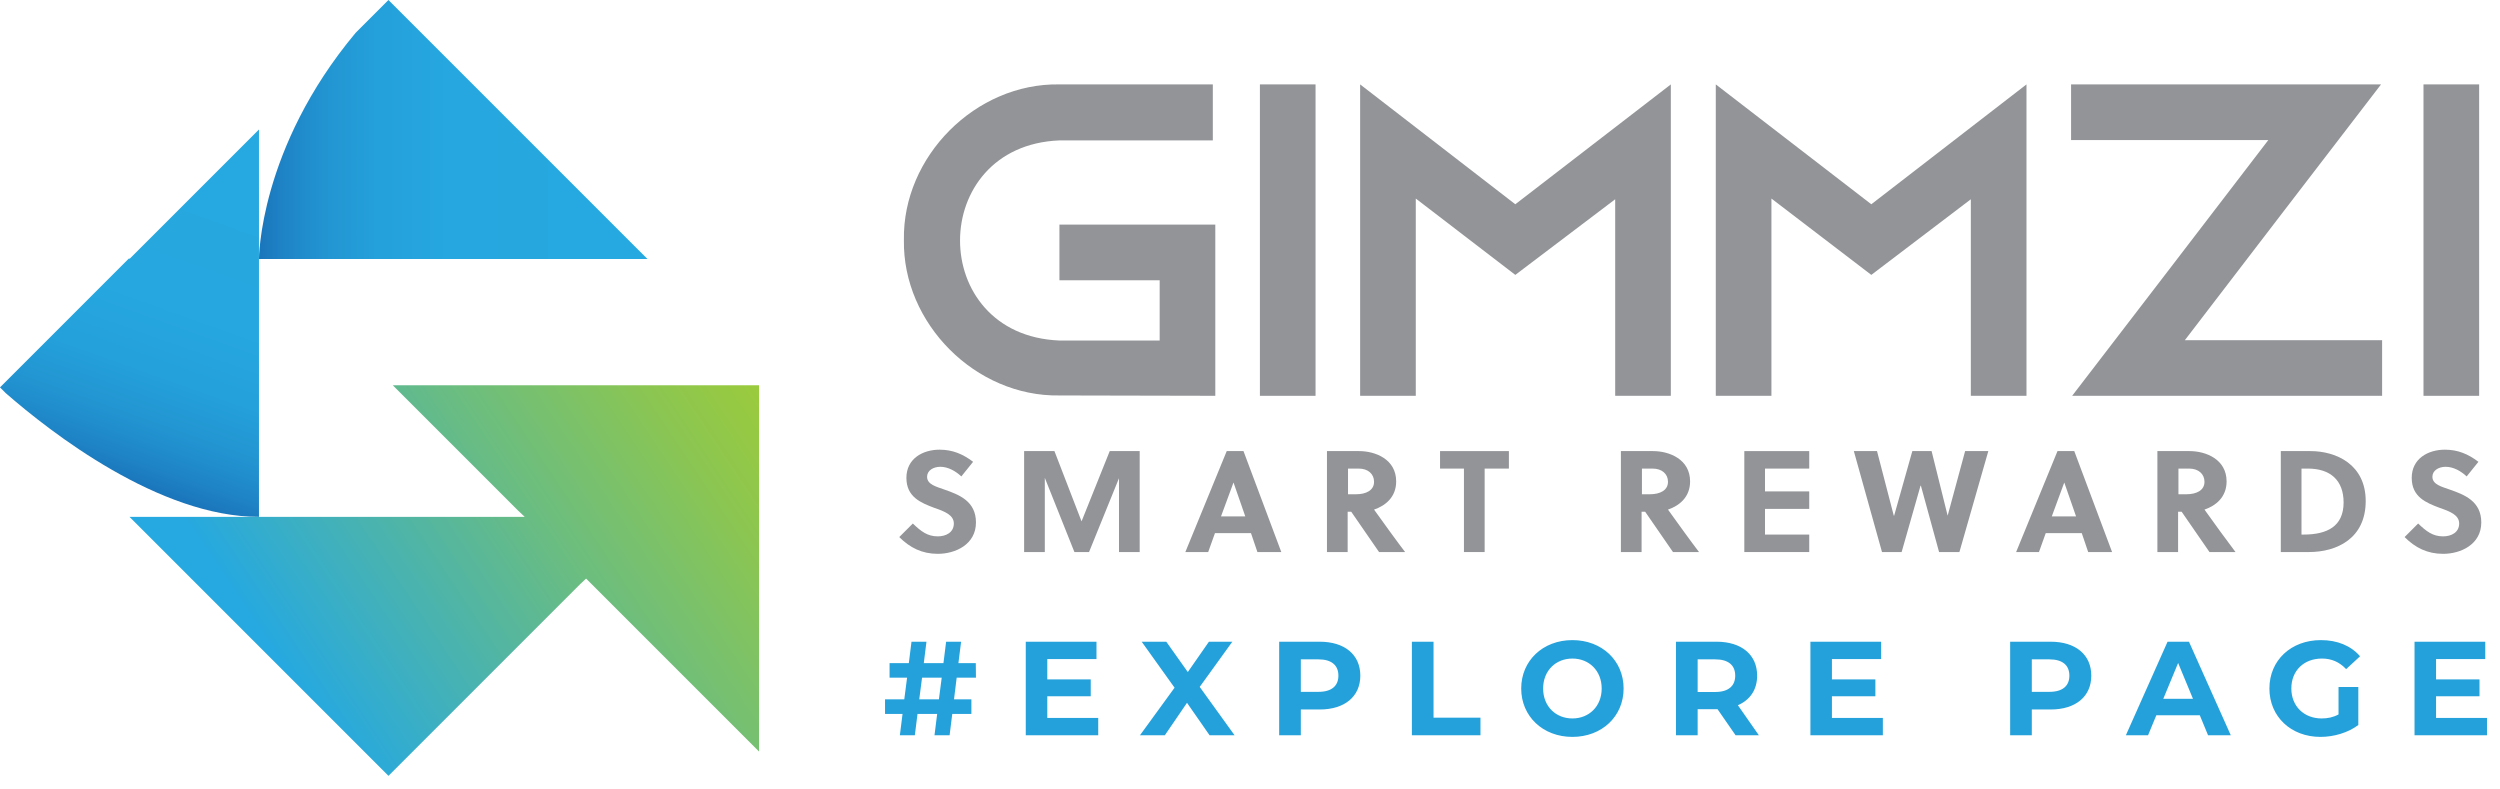 <svg width="187" height="59" viewBox="0 0 187 59" fill="none" xmlns="http://www.w3.org/2000/svg">
<path d="M113.345 15.279L101.738 6.313V29.607H105.901V14.852L113.345 20.562L120.816 14.905V29.607H124.978V6.313L113.345 15.279Z" fill="#929497"/>
<path d="M139.974 15.279L128.341 6.313V29.607H132.503V14.852L139.974 20.562L147.418 14.905V29.607H151.581V6.313L139.974 15.279Z" fill="#929497"/>
<path d="M98.403 6.313H94.241V29.607H98.403V6.313Z" fill="#929497"/>
<path d="M185.44 6.313H181.277V29.607H185.44V6.313Z" fill="#929497"/>
<path d="M163.427 25.445C165.775 22.376 175.941 9.115 178.102 6.313C174.66 6.313 158.704 6.313 154.916 6.313V10.476H169.671C167.323 13.544 157.157 26.805 154.996 29.607C158.438 29.607 174.42 29.607 178.182 29.607V25.445H163.427Z" fill="#929497"/>
<path d="M90.905 29.606V16.799C88.237 16.799 81.967 16.799 79.245 16.799V20.962C79.619 20.962 86.609 20.962 86.743 20.962V25.471H79.245C69.32 25.07 69.346 10.902 79.245 10.502C81.887 10.502 88.157 10.502 90.719 10.502V6.313C88.264 6.313 81.78 6.313 79.245 6.313C72.975 6.206 67.505 11.703 67.612 17.946C67.505 24.19 72.975 29.686 79.245 29.58L90.905 29.606Z" fill="#929497"/>
<path d="M70.334 34.916C69.827 34.916 69.346 35.183 69.346 35.664C69.346 36.251 70.067 36.411 70.654 36.624C71.721 36.998 73.002 37.478 73.002 39.079C73.002 40.733 71.454 41.427 70.147 41.427C68.973 41.427 68.066 40.973 67.265 40.173L68.279 39.159C68.893 39.746 69.373 40.12 70.147 40.12C70.76 40.12 71.347 39.826 71.347 39.159C71.347 38.519 70.654 38.252 69.88 37.985C68.893 37.611 67.799 37.184 67.799 35.744C67.799 34.303 69.026 33.636 70.28 33.636C71.241 33.636 72.014 33.956 72.788 34.543L71.908 35.637C71.481 35.237 70.921 34.916 70.334 34.916Z" fill="#929497"/>
<path d="M81.46 41.293H80.366L78.152 35.743V41.293H76.604V33.742H78.872L80.9 38.998L83.008 33.742H85.249V41.293H83.701V35.77L81.46 41.293Z" fill="#929497"/>
<path d="M94.054 41.293L93.574 39.879H90.879L90.372 41.293H88.664L91.759 33.742H93.013L95.841 41.293H94.054ZM91.332 38.625H93.147L92.266 36.09L91.332 38.625Z" fill="#929497"/>
<path d="M101.659 33.742C102.886 33.742 104.434 34.356 104.434 36.01C104.434 37.184 103.633 37.825 102.779 38.118C103.446 39.052 104.567 40.599 105.101 41.293H103.153L101.072 38.278H100.805V41.293H99.257V33.742H101.659ZM100.805 36.971H101.419C102.192 36.971 102.779 36.677 102.779 36.037C102.779 35.45 102.326 35.05 101.632 35.05H100.832V36.971H100.805Z" fill="#929497"/>
<path d="M111.051 35.05V41.293H109.503V35.05H107.715V33.742H112.865V35.05H111.051Z" fill="#929497"/>
<path d="M123.645 33.742C124.872 33.742 126.419 34.356 126.419 36.01C126.419 37.184 125.619 37.825 124.765 38.118C125.432 39.052 126.553 40.599 127.087 41.293H125.139L123.058 38.278H122.791V41.293H121.243V33.742H123.645ZM122.791 36.971H123.404C124.178 36.971 124.765 36.677 124.765 36.037C124.765 35.45 124.312 35.05 123.618 35.05H122.817V36.971H122.791Z" fill="#929497"/>
<path d="M130.475 41.293V33.742H135.331V35.05H132.022V36.757H135.331V38.065H132.022V39.986H135.331V41.293H130.475Z" fill="#929497"/>
<path d="M145.684 38.572L146.991 33.742H148.726L146.564 41.293H145.043L143.683 36.33H143.656L142.242 41.293H140.774L138.667 33.742H140.401L141.655 38.572H141.682L143.042 33.742H144.483L145.684 38.572Z" fill="#929497"/>
<path d="M156.196 41.293L155.716 39.879H153.021L152.514 41.293H150.806L153.901 33.742H155.155L157.984 41.293H156.196ZM153.474 38.625H155.289L154.408 36.09L153.474 38.625Z" fill="#929497"/>
<path d="M163.774 33.742C165.002 33.742 166.549 34.356 166.549 36.01C166.549 37.184 165.749 37.825 164.895 38.118C165.562 39.052 166.683 40.599 167.216 41.293H165.269L163.187 38.278H162.921V41.293H161.373V33.742H163.774ZM162.921 36.971H163.534C164.308 36.971 164.895 36.677 164.895 36.037C164.895 35.45 164.441 35.05 163.748 35.05H162.947V36.971H162.921Z" fill="#929497"/>
<path d="M170.604 33.742H172.819C174.767 33.742 176.955 34.756 176.955 37.478C176.955 40.279 174.794 41.293 172.712 41.293H170.604V33.742ZM172.152 39.986H172.312C174.073 39.986 175.301 39.372 175.301 37.584C175.301 35.93 174.313 35.05 172.632 35.05H172.152V39.986Z" fill="#929497"/>
<path d="M182.932 34.916C182.425 34.916 181.944 35.183 181.944 35.664C181.944 36.251 182.665 36.411 183.252 36.624C184.319 36.998 185.6 37.478 185.6 39.079C185.6 40.733 184.052 41.427 182.745 41.427C181.571 41.427 180.664 40.973 179.863 40.173L180.877 39.159C181.491 39.746 181.971 40.12 182.745 40.12C183.359 40.12 183.946 39.826 183.946 39.159C183.946 38.519 183.252 38.252 182.478 37.985C181.491 37.611 180.397 37.184 180.397 35.744C180.397 34.303 181.624 33.636 182.878 33.636C183.839 33.636 184.613 33.956 185.386 34.543L184.506 35.637C184.079 35.237 183.519 34.916 182.932 34.916Z" fill="#929497"/>
<path d="M29.057 0L26.602 2.455C19.371 11.1 19.371 19.371 19.371 19.371H48.428L29.057 0Z" fill="url(#paint0_linear_684_17516)"/>
<path d="M9.712 19.344H9.632L0 28.977L0.427 29.404C3.789 32.339 11.9 38.662 19.371 38.662V19.371V9.686L9.712 19.344Z" fill="url(#paint1_linear_684_17516)"/>
<path d="M56.779 28.816H29.377L38.716 38.155L39.249 38.662H38.395H19.371H9.686L19.371 48.348L29.057 58.033L43.412 43.678L43.839 43.278L56.779 56.219V28.816Z" fill="url(#paint2_linear_684_17516)"/>
<path d="M71.56 50.69H73L72.99 49.6H71.69L71.89 48H70.77L70.57 49.6H69.1L69.3 48H68.18L67.98 49.6H66.54V50.69H67.85L67.64 52.31H66.2V53.4H67.51L67.31 55H68.43L68.63 53.4H70.1L69.9 55H71.03L71.23 53.4H72.66V52.31H71.36L71.56 50.69ZM68.76 52.31L68.97 50.69H70.44L70.23 52.31H68.76ZM78.337 53.7V52.08H81.587V50.82H78.337V49.3H82.017V48H76.727V55H82.147V53.7H78.337ZM92.348 55L89.738 51.38L92.178 48H90.428L88.848 50.27L87.238 48H85.398L87.858 51.44L85.268 55H87.128L88.788 52.57L90.478 55H92.348ZM98.712 48H95.682V55H97.302V53.07H98.712C100.582 53.07 101.752 52.1 101.752 50.54C101.752 48.97 100.582 48 98.712 48ZM98.622 51.75H97.302V49.32H98.622C99.612 49.32 100.112 49.77 100.112 50.54C100.112 51.3 99.612 51.75 98.622 51.75ZM105.609 55H110.739V53.68H107.229V48H105.609V55ZM117.616 55.12C119.816 55.12 121.446 53.59 121.446 51.5C121.446 49.41 119.816 47.88 117.616 47.88C115.406 47.88 113.786 49.42 113.786 51.5C113.786 53.58 115.406 55.12 117.616 55.12ZM117.616 53.74C116.366 53.74 115.426 52.83 115.426 51.5C115.426 50.17 116.366 49.26 117.616 49.26C118.866 49.26 119.806 50.17 119.806 51.5C119.806 52.83 118.866 53.74 117.616 53.74ZM131.564 55L129.994 52.75C130.904 52.36 131.434 51.59 131.434 50.54C131.434 48.97 130.264 48 128.394 48H125.364V55H126.984V53.05H128.394H128.474L129.824 55H131.564ZM129.794 50.54C129.794 51.3 129.294 51.76 128.304 51.76H126.984V49.32H128.304C129.294 49.32 129.794 49.77 129.794 50.54ZM137.028 53.7V52.08H140.278V50.82H137.028V49.3H140.708V48H135.418V55H140.838V53.7H137.028ZM153.389 48H150.359V55H151.979V53.07H153.389C155.259 53.07 156.429 52.1 156.429 50.54C156.429 48.97 155.259 48 153.389 48ZM153.299 51.75H151.979V49.32H153.299C154.289 49.32 154.789 49.77 154.789 50.54C154.789 51.3 154.289 51.75 153.299 51.75ZM165.164 55H166.864L163.734 48H162.134L159.014 55H160.674L161.294 53.5H164.544L165.164 55ZM161.814 52.27L162.924 49.59L164.034 52.27H161.814ZM174.922 53.44C174.512 53.66 174.102 53.74 173.662 53.74C172.322 53.74 171.392 52.81 171.392 51.5C171.392 50.17 172.322 49.26 173.682 49.26C174.392 49.26 174.982 49.51 175.492 50.05L176.532 49.09C175.852 48.3 174.832 47.88 173.602 47.88C171.372 47.88 169.752 49.39 169.752 51.5C169.752 53.61 171.372 55.12 173.572 55.12C174.572 55.12 175.632 54.81 176.402 54.23V51.39H174.922V53.44ZM182.217 53.7V52.08H185.467V50.82H182.217V49.3H185.897V48H180.607V55H186.027V53.7H182.217Z" fill="#24A1DB"/>
<defs>
<linearGradient id="paint0_linear_684_17516" x1="19.371" y1="9.686" x2="48.428" y2="9.686" gradientUnits="userSpaceOnUse">
<stop stop-color="#1B75BB"/>
<stop offset="0.065" stop-color="#1E84C6"/>
<stop offset="0.171" stop-color="#2295D1"/>
<stop offset="0.302" stop-color="#24A0DA"/>
<stop offset="0.487" stop-color="#26A7DF"/>
<stop offset="1" stop-color="#26A9E0"/>
</linearGradient>
<linearGradient id="paint1_linear_684_17516" x1="18.272" y1="9.85" x2="8.961" y2="35.855" gradientUnits="userSpaceOnUse">
<stop stop-color="#26A9E0"/>
<stop offset="0.513" stop-color="#26A7DF"/>
<stop offset="0.698" stop-color="#24A0DA"/>
<stop offset="0.829" stop-color="#2295D1"/>
<stop offset="0.935" stop-color="#1E84C6"/>
<stop offset="1" stop-color="#1B75BB"/>
</linearGradient>
<linearGradient id="paint2_linear_684_17516" x1="57.829" y1="30.965" x2="18.333" y2="57.417" gradientUnits="userSpaceOnUse">
<stop stop-color="#9ACA3D"/>
<stop offset="0.137" stop-color="#8CC651"/>
<stop offset="0.415" stop-color="#68BC84"/>
<stop offset="0.809" stop-color="#2EABD5"/>
<stop offset="0.861" stop-color="#26A9E0"/>
</linearGradient>
</defs>
</svg>
